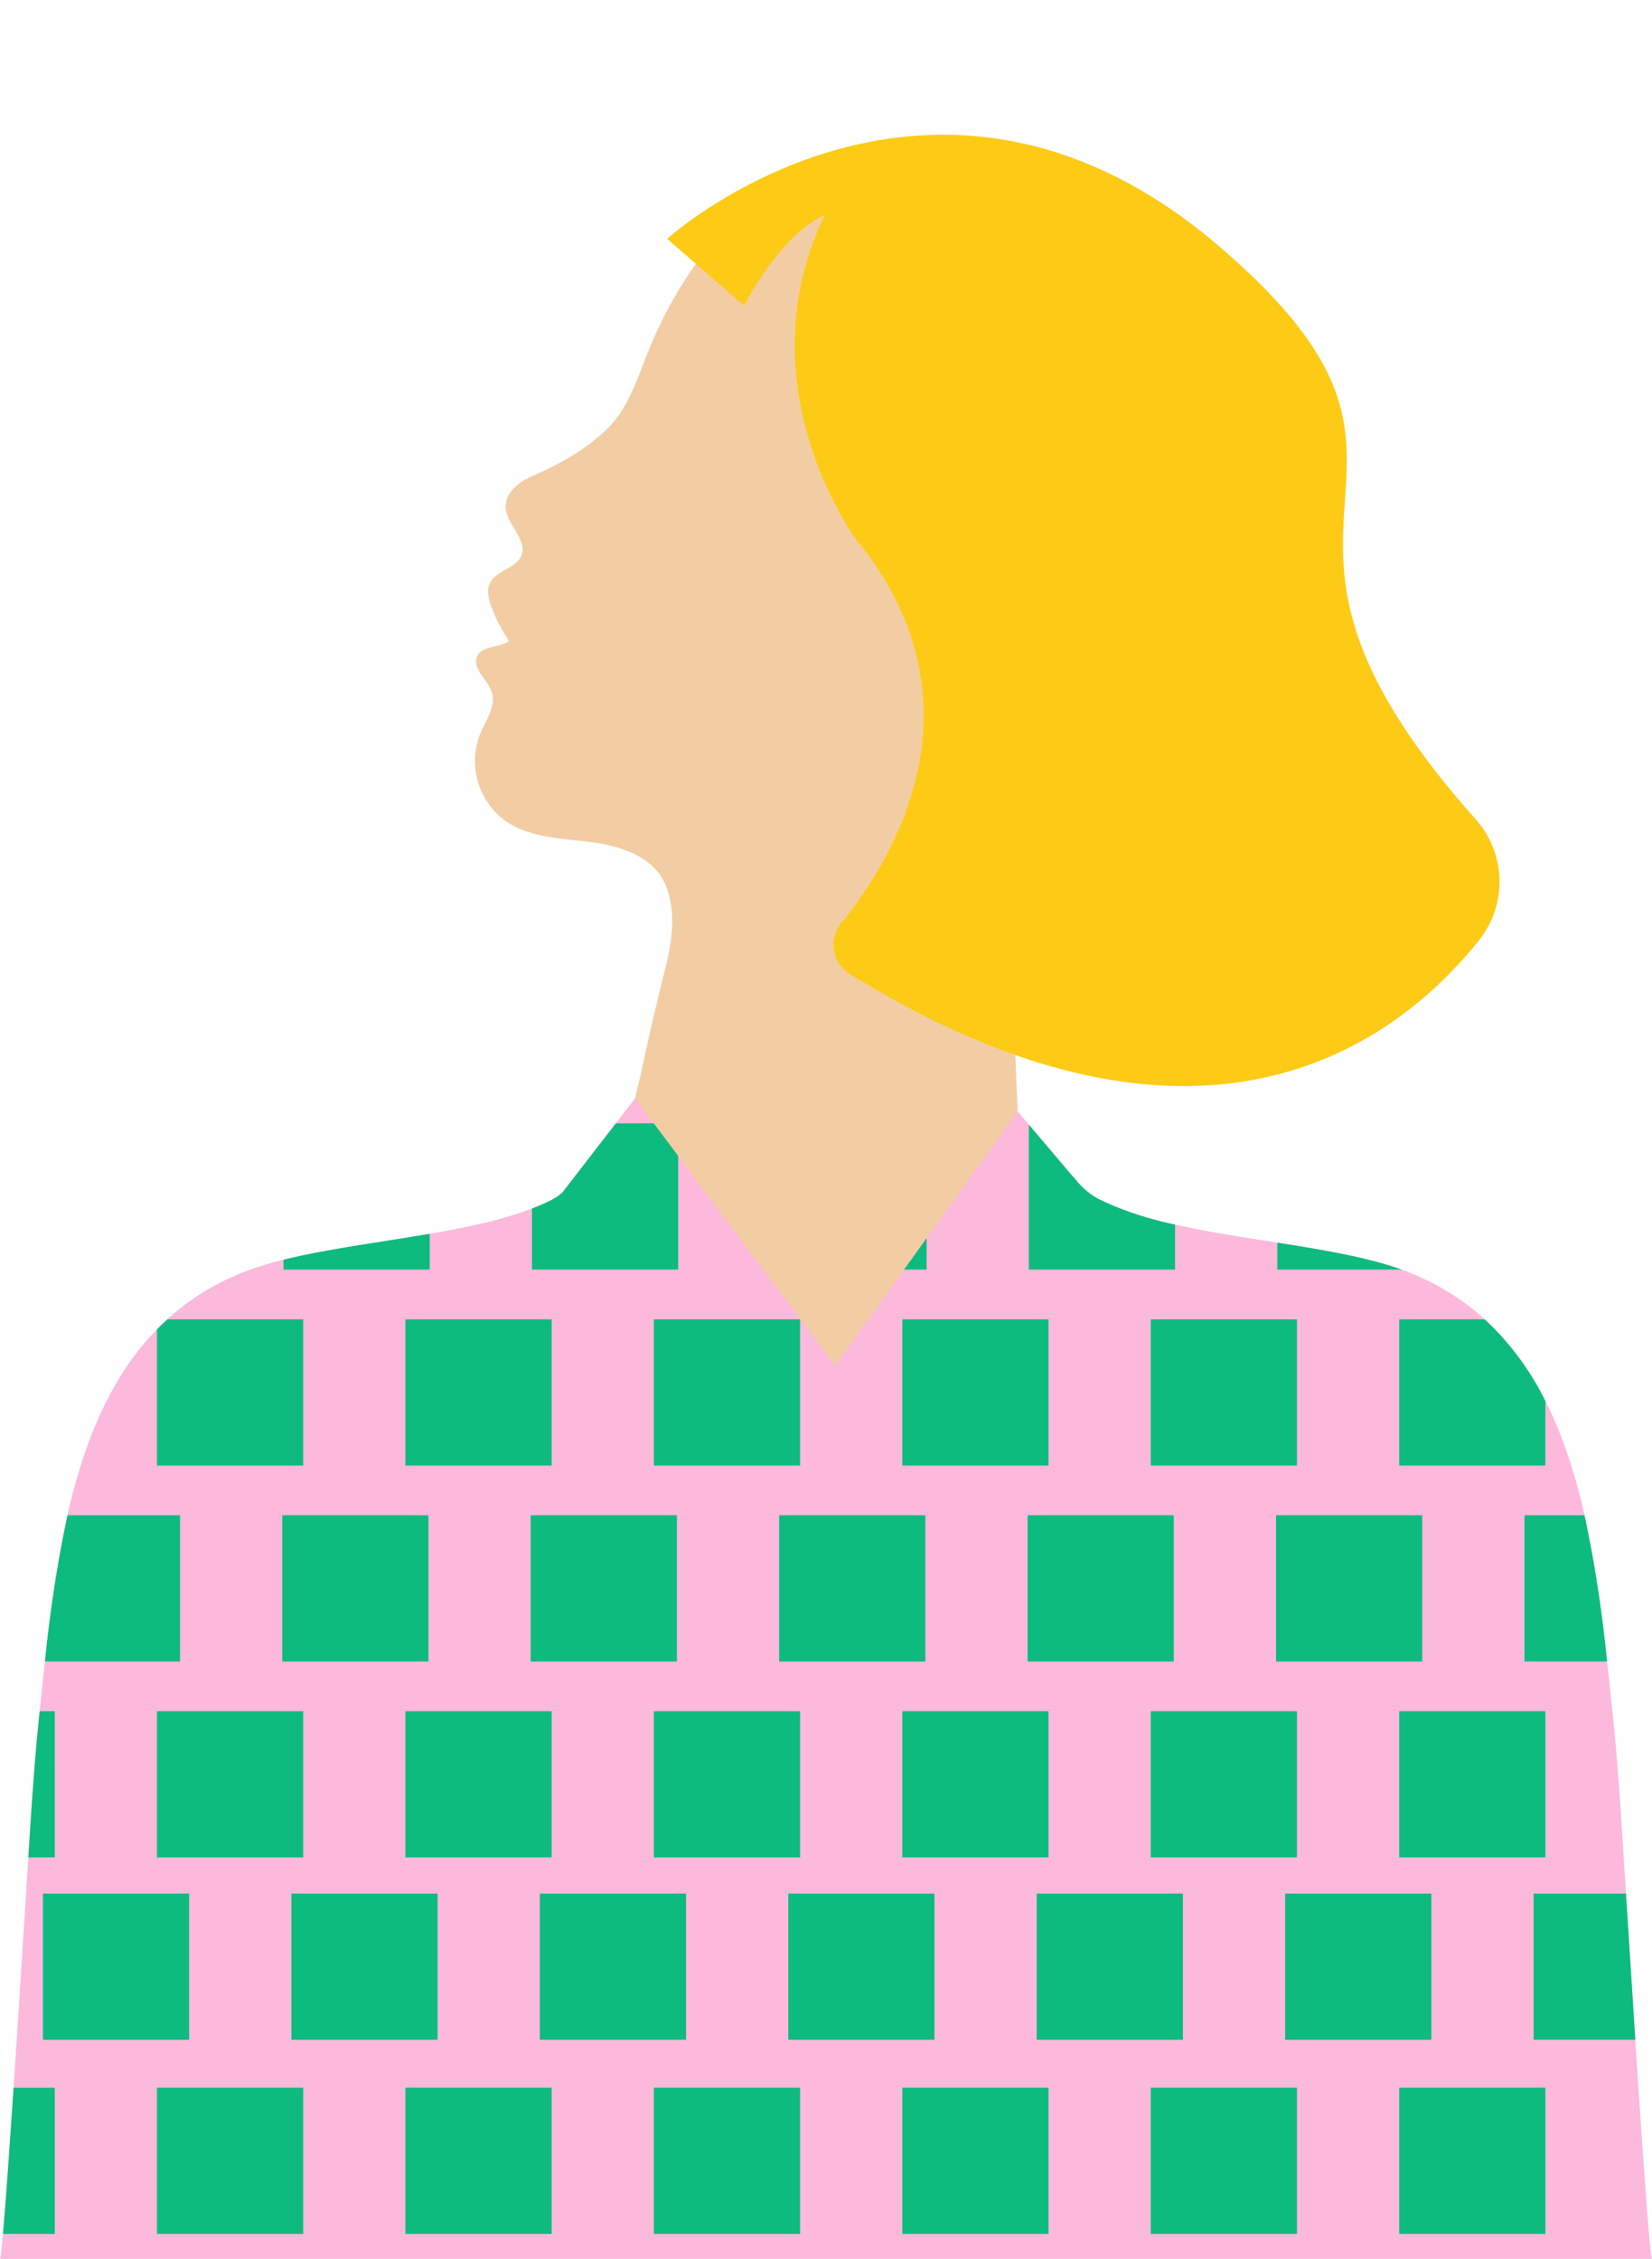 <?xml version="1.0" encoding="UTF-8"?><svg xmlns="http://www.w3.org/2000/svg" xmlns:xlink="http://www.w3.org/1999/xlink" data-name="Layer 1" height="469.5" preserveAspectRatio="xMidYMid meet" version="1.0" viewBox="0.0 -28.0 343.3 469.5" width="343.3" zoomAndPan="magnify"><g id="change1_1"><path d="M242.512,117.918c-3.081,4.89-6.711,9.57-11.531,12.83-5.57,3.75-12.37,5.36-19.1,5.99-1.04.09-2.071.16-3.11.2q.2,4.9.4,9.8.468,11.469.938,22.937.54,13.211,1.081,26.421c.109,2.666.28,5.053.246,7.9a22.8,22.8,0,0,1-1.669,8.526,41.486,41.486,0,0,1-4.277,7.5c-2.819,4.079-6.227,7.636-9.381,11.438q-10.092,12.163-20.153,24.351l-2.914,3.523-34.993-46.58-2.712-5.572-2.02-4.15c-.559-1.148-1.512,0-1.509-1.329,0-1.465,1.1-5.207,1.4-6.638,1.463-6.958,3.091-13.986,4.827-20.881,1.51-6,2.8-12.99,0-18.83-2.579-5.41-9.209-7.56-15.19-8.33s-12.43-.84-17.459-4.17a15.4,15.4,0,0,1-5.63-18.3c1.219-2.87,3.409-5.81,2.409-8.77-.9-2.64-4.2-4.94-2.98-7.43,1.091-2.23,4.6-1.65,6.6-3.15a32.415,32.415,0,0,1-3.649-7.01c-.62-1.66-1.07-3.56-.271-5.12,1.331-2.56,5.4-2.91,6.48-5.6,1.31-3.23-2.85-6.23-3.24-9.72-.329-3.12,2.49-5.51,5.411-6.76,5.639-2.44,11.19-5.51,15.579-9.78,4.921-4.77,6.681-11.76,9.38-18.04,5.7-13.36,16.19-28.4,29.39-34.78,11.031,2.98,22.7,13.1,31.651,20.16a54.351,54.351,0,0,1,9.26,8.58,41.408,41.408,0,0,1,6.409,13.04,104.608,104.608,0,0,1,4.85,31.52,46.893,46.893,0,0,1,12.25.27c8.19,1.39,16.57,6.71,18.64,15.08C249.7,104.238,246.452,111.658,242.512,117.918Z" fill="#f2cda3"/></g><g id="change2_1"><path d="M154.627,35.537l-15.982-13.9s54.886-49.671,114.664,1.521c56.816,48.656-4.836,53.755,53.286,119.038a19.53,19.53,0,0,1,.854,25.107c-16.664,20.958-57.062,52.688-130.88,7.114a7.086,7.086,0,0,1-1.813-10.46c10.57-13,30.944-45.728,3.239-79.739,0,0-23.783-31.762-6.633-67.474C171.362,16.739,163.273,19.38,154.627,35.537Z" fill="#fdcb16"/></g><g id="change3_1"><path d="M343.31,441.478H0c.81.01,5.96-85.3,6.53-93.45.43-6.3.95-13.22,1.72-20.47,3.84-36.19,7.43-77.36,42.43-91.19,16.96-6.69,47.3-6.65,63.88-14.94a11.378,11.378,0,0,0,2.33-1.6l15.09-19.55,24.47,32.7,17.1,22.85,17.73-24.71.09-.13,20.1-28.01,11.67,13.78a.176.176,0,0,1,.05-.04,15.416,15.416,0,0,0,5.56,4.71c16.58,8.29,46.92,8.25,63.87,14.94,35,13.83,38.6,55,42.44,91.19.77,7.25,1.29,14.17,1.72,20.47C337.34,356.178,342.49,441.488,343.31,441.478Z" fill="#fcb9dc"/></g><g id="change4_1"><path d="M89.3,235.862v-7.435c-10.394,1.787-21.323,3.139-30.383,5.39v2.045Z" fill="#0dbb7f"/></g><g id="change4_2"><path d="M140.93,235.862V212.237l-5.057-6.758h-7.906l-11.075,14.349a11.357,11.357,0,0,1-2.331,1.6c-1.259.63-2.607,1.207-4.014,1.747v12.687Z" fill="#0dbb7f"/></g><g id="change4_3"><path d="M192.559 229.334L191.371 230.988 191.282 231.118 187.878 235.862 192.559 235.862 192.559 229.334z" fill="#0dbb7f"/></g><g id="change4_4"><path d="M244.187,235.862v-9.353a69.227,69.227,0,0,1-15.436-5.081,15.416,15.416,0,0,1-5.56-4.71.16.16,0,0,0-.049.04L213.8,205.733v30.129Z" fill="#0dbb7f"/></g><g id="change4_5"><path d="M291.265,235.862c-7.135-2.57-16.343-4.1-25.832-5.6v5.6Z" fill="#0dbb7f"/></g><g id="change4_6"><path d="M63,276.585V246.2H34.793q-1.12,1.02-2.172,2.1v28.286Z" fill="#0dbb7f"/></g><g id="change4_7"><path d="M84.249 246.202H114.632V276.585H84.249z" fill="#0dbb7f"/></g><g id="change4_8"><path d="M135.878 246.202H166.261V276.585H135.878z" fill="#0dbb7f"/></g><g id="change4_9"><path d="M187.506 246.202H217.889V276.585H187.506z" fill="#0dbb7f"/></g><g id="change4_10"><path d="M239.135 246.202H269.518V276.585H239.135z" fill="#0dbb7f"/></g><g id="change4_11"><path d="M290.763,276.585h30.383V263.2A57.934,57.934,0,0,0,308.51,246.2H290.763Z" fill="#0dbb7f"/></g><g id="change4_12"><path d="M37.413,286.926H14.032a277.66,277.66,0,0,0-4.685,30.383H37.413Z" fill="#0dbb7f"/></g><g id="change4_13"><path d="M58.659 286.926H89.042V317.309H58.659z" fill="#0dbb7f"/></g><g id="change4_14"><path d="M110.287 286.926H140.67V317.309H110.287z" fill="#0dbb7f"/></g><g id="change4_15"><path d="M161.916 286.926H192.299V317.309H161.916z" fill="#0dbb7f"/></g><g id="change4_16"><path d="M213.544 286.926H243.927V317.309H213.544z" fill="#0dbb7f"/></g><g id="change4_17"><path d="M265.173 286.926H295.556V317.309H265.173z" fill="#0dbb7f"/></g><g id="change4_18"><path d="M316.8,317.309h17.164a277.181,277.181,0,0,0-4.687-30.383H316.8Z" fill="#0dbb7f"/></g><g id="change4_19"><path d="M11.375,327.649H8.242c-.764,7.217-1.282,14.106-1.71,20.379-.1,1.381-.325,4.983-.642,10h5.485Z" fill="#0dbb7f"/></g><g id="change4_20"><path d="M32.621 327.649H63.004V358.032H32.621z" fill="#0dbb7f"/></g><g id="change4_21"><path d="M84.249 327.649H114.632V358.032H84.249z" fill="#0dbb7f"/></g><g id="change4_22"><path d="M135.878 327.649H166.261V358.032H135.878z" fill="#0dbb7f"/></g><g id="change4_23"><path d="M187.506 327.649H217.889V358.032H187.506z" fill="#0dbb7f"/></g><g id="change4_24"><path d="M239.135 327.649H269.518V358.032H239.135z" fill="#0dbb7f"/></g><g id="change4_25"><path d="M290.763 327.649H321.146V358.032H290.763z" fill="#0dbb7f"/></g><g id="change4_26"><path d="M8.925 365.555H39.308V395.938H8.925z" fill="#0dbb7f"/></g><g id="change4_27"><path d="M60.554 365.555H90.937V395.938H60.554z" fill="#0dbb7f"/></g><g id="change4_28"><path d="M112.182 365.555H142.565V395.938H112.182z" fill="#0dbb7f"/></g><g id="change4_29"><path d="M163.811 365.555H194.194V395.938H163.811z" fill="#0dbb7f"/></g><g id="change4_30"><path d="M215.439 365.555H245.822V395.938H215.439z" fill="#0dbb7f"/></g><g id="change4_31"><path d="M267.067 365.555H297.45V395.938H267.067z" fill="#0dbb7f"/></g><g id="change4_32"><path d="M318.7,365.555v30.383h21.131c-.7-10.781-1.389-21.661-1.937-30.383Z" fill="#0dbb7f"/></g><g id="change4_33"><path d="M11.375,405.9H2.824c-.84,12.613-1.644,24.046-2.2,30.383H11.375Z" fill="#0dbb7f"/></g><g id="change4_34"><path d="M32.621 405.895H63.004V436.278H32.621z" fill="#0dbb7f"/></g><g id="change4_35"><path d="M84.249 405.895H114.632V436.278H84.249z" fill="#0dbb7f"/></g><g id="change4_36"><path d="M135.878 405.895H166.261V436.278H135.878z" fill="#0dbb7f"/></g><g id="change4_37"><path d="M187.506 405.895H217.889V436.278H187.506z" fill="#0dbb7f"/></g><g id="change4_38"><path d="M239.135 405.895H269.518V436.278H239.135z" fill="#0dbb7f"/></g><g id="change4_39"><path d="M290.763 405.895H321.146V436.278H290.763z" fill="#0dbb7f"/></g></svg>